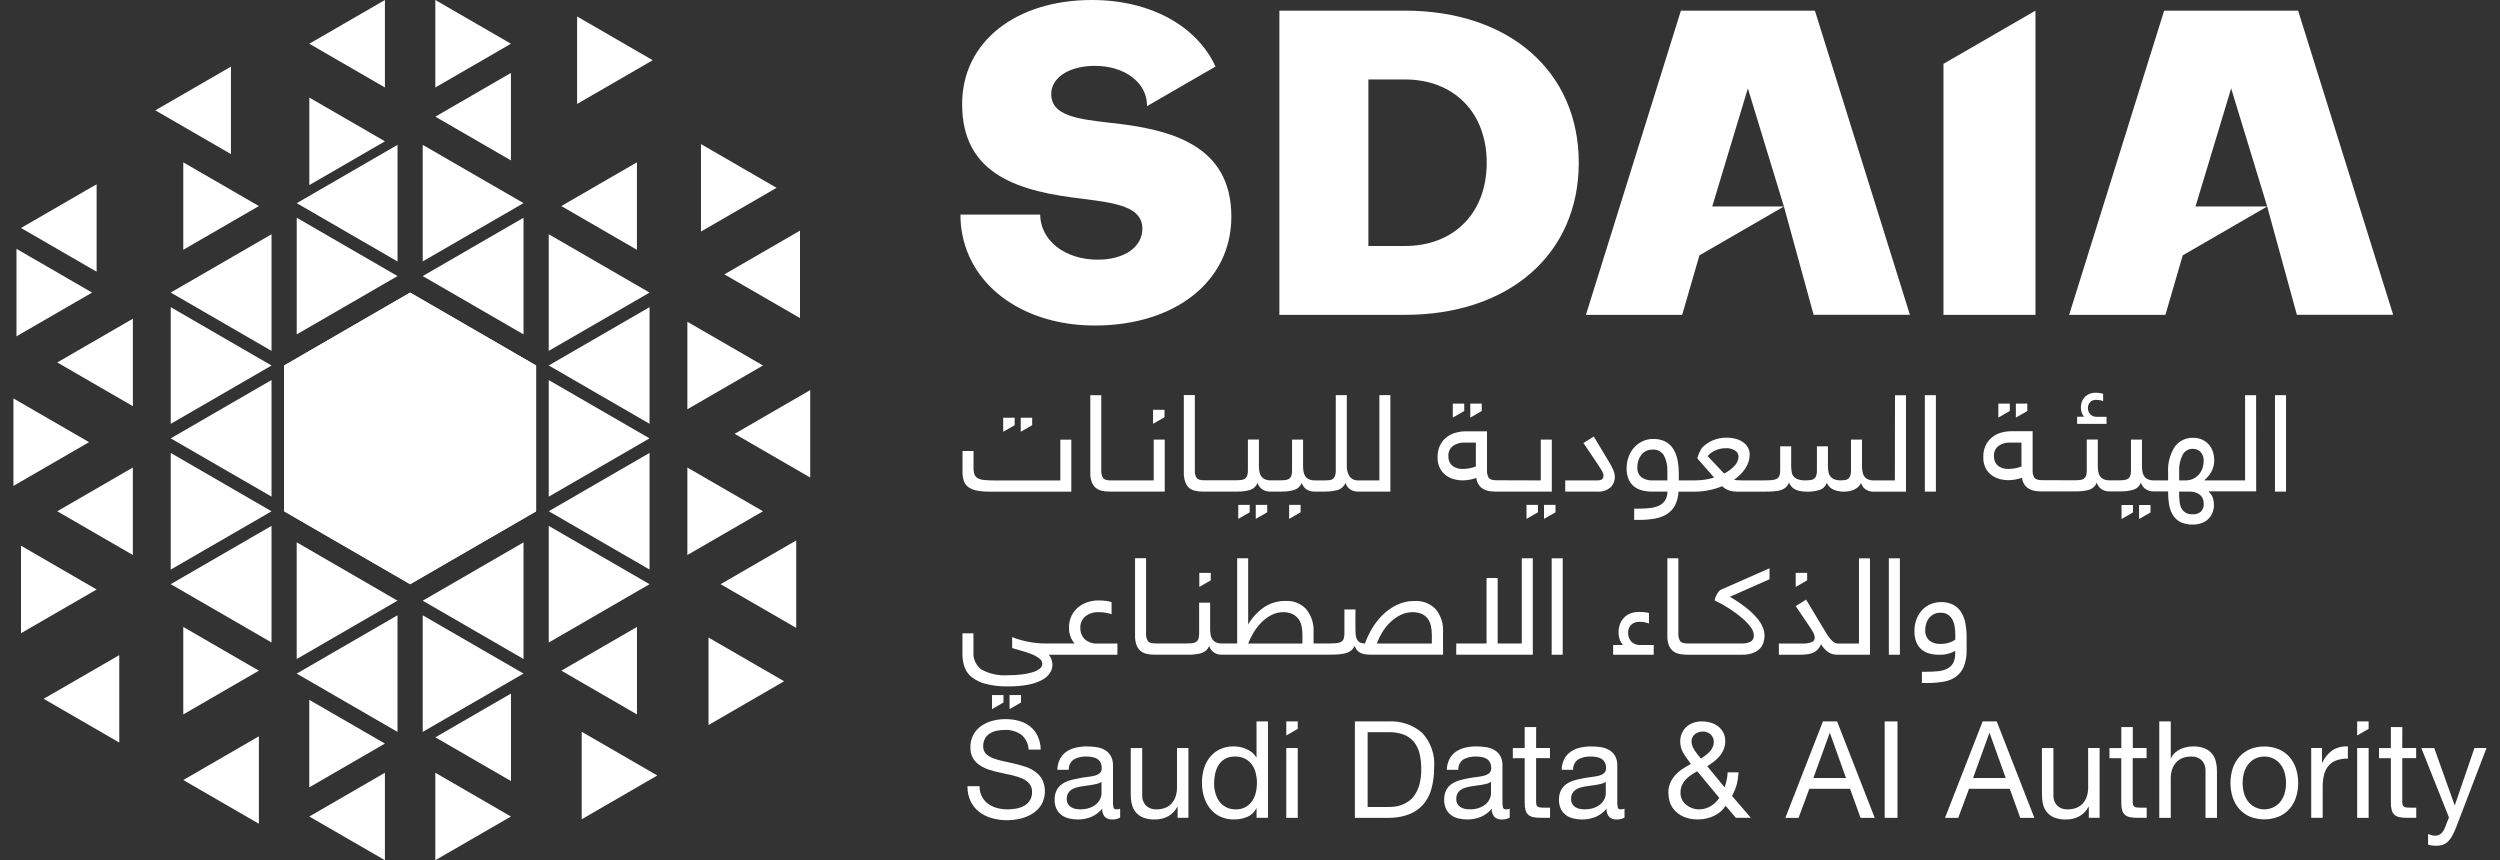 <svg width="93" height="32" viewBox="0 0 93 32" fill="none" xmlns="http://www.w3.org/2000/svg">
<rect x="0" y="0" width="93" height="32" fill="#333333" stroke="none"/>
<g clip-path="url(#clip0_451_4966)">
<path d="M15.257 10.884L10.569 13.597V19.02L15.257 21.733L19.943 19.022V13.597L15.257 10.884Z" fill="white"/>
<path d="M29.76 8.579V11.833L26.947 10.206L29.76 8.579Z" fill="white"/>
<path d="M29.619 20.105V23.358L26.806 21.732L29.619 20.105Z" fill="white"/>
<path d="M28.383 19.019L25.57 20.647V17.393L28.383 19.019Z" fill="white"/>
<path d="M30.14 14.511V17.765L27.328 16.138L30.14 14.511Z" fill="white"/>
<path d="M23.695 23.322V26.576L20.883 24.949L23.695 23.322Z" fill="white"/>
<path d="M24.163 21.187L20.413 19.018L24.163 16.848V21.187Z" fill="white"/>
<path d="M24.163 21.732L20.413 23.902V19.563L24.163 21.732Z" fill="white"/>
<path d="M24.162 16.307L20.413 18.476V14.139L24.162 16.307Z" fill="white"/>
<path d="M24.452 28.848L21.64 30.476V27.222L24.452 28.848Z" fill="white"/>
<path d="M19.943 19.02L15.257 16.307L19.943 13.595V19.02Z" fill="white"/>
<path d="M19.475 25.057L15.725 27.226V22.889L19.475 25.057Z" fill="white"/>
<path d="M19.006 30.374L16.194 32V28.746L19.006 30.374Z" fill="white"/>
<path d="M29.169 25.343L26.357 26.971V23.717L29.169 25.343Z" fill="white"/>
<path d="M28.383 13.596L25.57 15.224V11.97L28.383 13.596Z" fill="white"/>
<path d="M24.163 11.426V15.765L20.413 13.595L24.163 11.426Z" fill="white"/>
<path d="M19.008 25.801V29.055L16.195 27.428L19.008 25.801Z" fill="white"/>
<path d="M19.475 24.515L15.725 22.346L19.475 20.176V24.515Z" fill="white"/>
<path d="M15.257 16.308L19.943 19.02L15.257 21.731V16.308Z" fill="white"/>
<path d="M28.888 6.987L26.076 8.614V5.36L28.888 6.987Z" fill="white"/>
<path d="M24.281 2.24L21.468 3.867V0.613L24.281 2.24Z" fill="white"/>
<path d="M24.164 10.884L20.413 13.052V8.714L24.164 10.884Z" fill="white"/>
<path d="M19.007 5.967L16.194 4.34L19.007 2.713V5.967Z" fill="white"/>
<path d="M19.475 8.1V12.439L15.725 10.27L19.475 8.1Z" fill="white"/>
<path d="M15.257 10.884V16.308L10.569 13.597L15.257 10.884Z" fill="white"/>
<path d="M14.788 9.727L11.039 7.558L14.788 5.388V9.727Z" fill="white"/>
<path d="M14.319 3.254L11.506 1.627L14.319 0V3.254Z" fill="white"/>
<path d="M10.101 13.053L6.351 10.883L10.101 8.714V13.053Z" fill="white"/>
<path d="M8.591 2.478V5.732L5.778 4.105L8.591 2.478Z" fill="white"/>
<path d="M23.694 9.293L20.88 7.665L23.694 6.038V9.293Z" fill="white"/>
<path d="M19.007 1.627L16.194 3.254V0L19.007 1.627Z" fill="white"/>
<path d="M19.475 7.556L15.725 9.724V5.389L19.475 7.556Z" fill="white"/>
<path d="M19.943 13.596L15.257 16.308V10.885L19.943 13.596Z" fill="white"/>
<path d="M14.32 5.257L11.507 6.885V3.63L14.32 5.257Z" fill="white"/>
<path d="M14.788 10.27L11.038 12.439V8.1L14.788 10.27Z" fill="white"/>
<path d="M9.63 7.665L6.818 9.292V6.039L9.63 7.665Z" fill="white"/>
<path d="M3.594 10.108L0.781 8.481L3.594 6.854V10.108Z" fill="white"/>
<path d="M14.319 32L11.506 30.374L14.319 28.746V32Z" fill="white"/>
<path d="M15.257 16.308V21.731L10.569 19.019L15.257 16.308Z" fill="white"/>
<path d="M9.63 27.39V30.644L6.818 29.017L9.63 27.39Z" fill="white"/>
<path d="M10.101 19.02L6.351 21.189V16.85L10.101 19.02Z" fill="white"/>
<path d="M10.101 13.597L6.351 15.767V11.426L10.101 13.597Z" fill="white"/>
<path d="M4.437 24.37V27.623L1.624 25.996L4.437 24.37Z" fill="white"/>
<path d="M4.943 11.856V15.11L2.13 13.483L4.943 11.856Z" fill="white"/>
<path d="M3.313 16.448L0.5 18.075V14.822L3.313 16.448Z" fill="white"/>
<path d="M14.787 27.227L11.037 25.058L14.787 22.888V27.227Z" fill="white"/>
<path d="M15.257 16.307L10.569 19.018V13.595L15.257 16.307Z" fill="white"/>
<path d="M14.319 27.661L11.505 29.289V26.035L14.319 27.661Z" fill="white"/>
<path d="M14.786 22.345L11.037 24.516V20.174L14.786 22.345Z" fill="white"/>
<path d="M9.63 24.949L6.818 26.576V23.322L9.63 24.949Z" fill="white"/>
<path d="M10.101 19.562V23.9L6.351 21.731L10.101 19.562Z" fill="white"/>
<path d="M10.101 14.137V18.474L6.351 16.307L10.101 14.137Z" fill="white"/>
<path d="M4.942 20.646L2.129 19.019L4.942 17.392V20.646Z" fill="white"/>
<path d="M3.425 10.884L0.613 12.511V9.257L3.425 10.884Z" fill="white"/>
<path d="M3.594 21.929L0.781 23.556V20.3L3.594 21.929Z" fill="white"/>
<path d="M38.51 28.706C38.398 28.626 38.275 28.564 38.144 28.523C38.007 28.477 37.867 28.438 37.723 28.404C37.578 28.371 37.438 28.34 37.302 28.311C37.176 28.286 37.053 28.25 36.933 28.203C36.835 28.167 36.746 28.109 36.672 28.035C36.605 27.962 36.57 27.865 36.575 27.766C36.571 27.664 36.594 27.563 36.642 27.472C36.686 27.395 36.748 27.33 36.823 27.284C36.902 27.235 36.99 27.201 37.081 27.183C37.178 27.163 37.277 27.153 37.377 27.153C37.593 27.144 37.806 27.204 37.986 27.326C38.07 27.393 38.138 27.479 38.186 27.575C38.234 27.672 38.261 27.778 38.264 27.886H38.715C38.713 27.709 38.673 27.536 38.599 27.376C38.533 27.238 38.437 27.118 38.319 27.022C38.198 26.926 38.058 26.856 37.909 26.817C37.743 26.772 37.571 26.75 37.398 26.751C37.236 26.751 37.075 26.772 36.919 26.814C36.77 26.853 36.63 26.917 36.503 27.005C36.381 27.09 36.281 27.202 36.21 27.333C36.133 27.477 36.095 27.639 36.099 27.802C36.094 27.945 36.128 28.085 36.197 28.209C36.263 28.317 36.352 28.408 36.458 28.475C36.572 28.548 36.696 28.605 36.826 28.643C36.963 28.686 37.103 28.722 37.247 28.751C37.391 28.781 37.532 28.812 37.669 28.844C37.794 28.872 37.917 28.913 38.035 28.965C38.134 29.008 38.222 29.072 38.293 29.154C38.361 29.239 38.396 29.346 38.391 29.455C38.397 29.561 38.373 29.666 38.321 29.758C38.27 29.85 38.193 29.925 38.1 29.975C38.008 30.025 37.909 30.06 37.806 30.078C37.7 30.098 37.592 30.108 37.483 30.108C37.35 30.109 37.218 30.092 37.09 30.058C36.971 30.027 36.858 29.975 36.759 29.902C36.656 29.827 36.574 29.728 36.518 29.614C36.463 29.499 36.436 29.373 36.441 29.246H35.99C35.985 29.441 36.026 29.634 36.108 29.811C36.183 29.966 36.293 30.101 36.429 30.205C36.57 30.312 36.73 30.39 36.9 30.436C37.248 30.532 37.615 30.537 37.965 30.451C38.124 30.414 38.277 30.35 38.415 30.263C38.548 30.178 38.66 30.065 38.743 29.931C38.821 29.79 38.865 29.632 38.87 29.47C38.876 29.309 38.842 29.148 38.773 29.002C38.709 28.884 38.619 28.783 38.51 28.706Z" fill="white"/>
<path d="M41.42 30.037C41.406 29.964 41.4 29.89 41.403 29.816V28.48C41.408 28.352 41.379 28.225 41.317 28.113C41.263 28.021 41.185 27.946 41.092 27.895C40.995 27.841 40.888 27.806 40.778 27.792C40.663 27.775 40.546 27.767 40.43 27.767C40.292 27.766 40.155 27.781 40.02 27.812C39.897 27.839 39.779 27.889 39.674 27.96C39.574 28.029 39.491 28.121 39.434 28.229C39.37 28.355 39.335 28.494 39.333 28.636H39.76C39.755 28.559 39.771 28.483 39.805 28.415C39.84 28.346 39.891 28.288 39.955 28.246C40.093 28.173 40.249 28.138 40.405 28.143C40.474 28.143 40.542 28.148 40.61 28.158C40.675 28.167 40.738 28.187 40.795 28.218C40.851 28.249 40.898 28.294 40.931 28.349C40.969 28.418 40.987 28.496 40.983 28.575C40.986 28.609 40.981 28.643 40.969 28.674C40.956 28.706 40.938 28.735 40.913 28.758C40.858 28.805 40.793 28.837 40.723 28.854C40.632 28.878 40.538 28.894 40.444 28.904C40.339 28.915 40.228 28.933 40.111 28.957C40.002 28.977 39.894 29.003 39.787 29.034C39.687 29.064 39.593 29.109 39.507 29.168C39.423 29.226 39.355 29.303 39.308 29.394C39.254 29.506 39.228 29.631 39.233 29.756C39.23 29.871 39.253 29.985 39.301 30.09C39.343 30.178 39.406 30.256 39.484 30.316C39.565 30.376 39.658 30.42 39.757 30.444C39.866 30.471 39.978 30.485 40.09 30.485C40.263 30.486 40.434 30.453 40.594 30.389C40.754 30.322 40.894 30.217 41.003 30.082C40.998 30.138 41.005 30.193 41.021 30.246C41.038 30.298 41.065 30.347 41.101 30.389C41.137 30.422 41.178 30.447 41.223 30.463C41.269 30.48 41.316 30.487 41.364 30.485C41.471 30.49 41.577 30.465 41.67 30.414V30.083C41.629 30.099 41.584 30.107 41.54 30.108C41.471 30.107 41.432 30.084 41.42 30.037ZM40.977 29.519C40.975 29.586 40.96 29.652 40.931 29.713C40.898 29.786 40.85 29.851 40.791 29.904C40.719 29.967 40.636 30.017 40.545 30.049C40.429 30.09 40.307 30.11 40.184 30.107C40.12 30.107 40.056 30.101 39.994 30.087C39.937 30.075 39.884 30.053 39.836 30.021C39.79 29.991 39.752 29.951 39.725 29.903C39.696 29.848 39.682 29.787 39.684 29.725C39.681 29.655 39.695 29.586 39.725 29.524C39.752 29.471 39.791 29.426 39.838 29.39C39.888 29.354 39.943 29.326 40.002 29.308C40.068 29.288 40.135 29.271 40.203 29.258C40.273 29.245 40.345 29.234 40.421 29.226C40.496 29.217 40.567 29.207 40.634 29.195C40.7 29.183 40.764 29.169 40.825 29.154C40.878 29.14 40.929 29.116 40.975 29.084L40.977 29.519Z" fill="white"/>
<path d="M43.784 29.294C43.785 29.404 43.769 29.514 43.736 29.619C43.707 29.714 43.658 29.802 43.593 29.877C43.529 29.952 43.447 30.011 43.355 30.048C43.248 30.091 43.133 30.111 43.017 30.108C42.947 30.112 42.876 30.102 42.809 30.078C42.743 30.054 42.682 30.016 42.631 29.968C42.583 29.917 42.546 29.857 42.522 29.791C42.497 29.726 42.487 29.656 42.49 29.586V27.828H42.064V29.536C42.062 29.665 42.076 29.794 42.105 29.92C42.131 30.029 42.181 30.132 42.253 30.218C42.328 30.305 42.422 30.373 42.529 30.414C42.665 30.465 42.809 30.489 42.955 30.485C43.127 30.488 43.297 30.448 43.449 30.369C43.597 30.286 43.718 30.162 43.797 30.012H43.807V30.423H44.209V27.826H43.784V29.294Z" fill="white"/>
<path d="M46.743 28.173H46.733C46.688 28.098 46.63 28.032 46.56 27.979C46.493 27.928 46.42 27.886 46.342 27.854C46.268 27.823 46.191 27.8 46.112 27.786C46.04 27.773 45.968 27.767 45.896 27.766C45.717 27.762 45.54 27.799 45.377 27.874C45.233 27.942 45.106 28.043 45.006 28.168C44.906 28.295 44.831 28.441 44.785 28.597C44.736 28.766 44.712 28.941 44.713 29.117C44.712 29.294 44.737 29.47 44.788 29.639C44.835 29.797 44.911 29.944 45.011 30.074C45.111 30.2 45.238 30.302 45.383 30.373C45.547 30.45 45.726 30.488 45.907 30.483C46.077 30.485 46.246 30.452 46.403 30.386C46.548 30.325 46.666 30.213 46.734 30.071H46.744V30.423H47.17V26.836H46.743V28.173ZM46.715 29.486C46.689 29.598 46.643 29.704 46.578 29.8C46.511 29.899 46.419 29.98 46.312 30.034C46.205 30.088 46.086 30.113 45.966 30.108C45.842 30.111 45.719 30.083 45.608 30.026C45.509 29.975 45.423 29.901 45.357 29.811C45.291 29.717 45.241 29.613 45.212 29.502C45.18 29.386 45.164 29.267 45.164 29.148C45.164 29.023 45.178 28.898 45.205 28.776C45.229 28.662 45.273 28.553 45.336 28.454C45.395 28.361 45.477 28.283 45.574 28.228C45.687 28.168 45.814 28.138 45.942 28.143C46.072 28.139 46.201 28.167 46.318 28.225C46.418 28.277 46.505 28.352 46.571 28.443C46.638 28.538 46.687 28.644 46.714 28.757C46.773 28.995 46.774 29.245 46.716 29.483L46.715 29.486Z" fill="white"/>
<path d="M48.276 27.827H47.85V30.424H48.276V27.827Z" fill="white"/>
<path d="M51.63 26.837H50.402V30.424H51.63C51.893 30.43 52.155 30.387 52.402 30.298C52.608 30.222 52.792 30.097 52.938 29.934C53.085 29.764 53.191 29.563 53.249 29.346C53.32 29.085 53.353 28.816 53.35 28.545C53.368 28.311 53.338 28.076 53.261 27.855C53.185 27.634 53.063 27.431 52.903 27.259C52.55 26.958 52.093 26.806 51.63 26.837ZM52.805 29.175C52.768 29.313 52.71 29.445 52.633 29.565C52.57 29.661 52.489 29.745 52.394 29.811C52.311 29.868 52.221 29.914 52.126 29.949C52.044 29.979 51.958 29.999 51.87 30.009C51.79 30.017 51.723 30.021 51.67 30.021H50.876V27.238H51.678C51.868 27.233 52.057 27.265 52.235 27.334C52.378 27.392 52.505 27.485 52.603 27.605C52.702 27.731 52.772 27.878 52.808 28.034C52.852 28.223 52.873 28.416 52.87 28.609C52.875 28.8 52.853 28.99 52.805 29.175Z" fill="white"/>
<path d="M55.909 30.037C55.895 29.964 55.889 29.89 55.891 29.816V28.48C55.897 28.352 55.868 28.225 55.806 28.113C55.752 28.021 55.674 27.946 55.581 27.895C55.483 27.841 55.377 27.806 55.267 27.792C55.152 27.775 55.036 27.767 54.919 27.767C54.781 27.766 54.644 27.781 54.51 27.812C54.386 27.839 54.269 27.889 54.163 27.96C54.063 28.029 53.98 28.121 53.923 28.229C53.859 28.355 53.824 28.494 53.822 28.636H54.249C54.245 28.559 54.26 28.483 54.295 28.415C54.329 28.346 54.381 28.288 54.444 28.246C54.583 28.173 54.738 28.138 54.895 28.143C54.963 28.143 55.032 28.148 55.099 28.158C55.164 28.167 55.227 28.187 55.285 28.218C55.341 28.249 55.388 28.294 55.42 28.349C55.459 28.418 55.477 28.496 55.473 28.575C55.476 28.609 55.471 28.643 55.458 28.674C55.446 28.706 55.427 28.735 55.403 28.758C55.348 28.805 55.283 28.837 55.212 28.854C55.121 28.878 55.028 28.894 54.934 28.904C54.829 28.915 54.718 28.933 54.601 28.957C54.492 28.977 54.384 29.003 54.277 29.034C54.177 29.064 54.083 29.109 53.996 29.168C53.913 29.226 53.846 29.304 53.798 29.394C53.744 29.506 53.718 29.631 53.723 29.756C53.72 29.871 53.743 29.985 53.791 30.09C53.833 30.178 53.896 30.256 53.974 30.316C54.055 30.376 54.148 30.42 54.247 30.444C54.356 30.471 54.468 30.485 54.58 30.485C54.753 30.486 54.924 30.453 55.084 30.389C55.244 30.322 55.385 30.217 55.494 30.082C55.489 30.138 55.495 30.193 55.512 30.246C55.529 30.298 55.556 30.347 55.592 30.389C55.627 30.422 55.669 30.447 55.714 30.463C55.759 30.48 55.807 30.487 55.855 30.485C55.961 30.49 56.067 30.465 56.161 30.414V30.083C56.119 30.099 56.075 30.107 56.03 30.108C55.96 30.107 55.922 30.084 55.909 30.037ZM55.466 29.519C55.464 29.586 55.449 29.652 55.42 29.713C55.387 29.785 55.34 29.85 55.28 29.904C55.208 29.967 55.125 30.017 55.034 30.049C54.919 30.09 54.796 30.11 54.673 30.107C54.609 30.107 54.545 30.101 54.483 30.087C54.427 30.075 54.373 30.053 54.325 30.021C54.279 29.991 54.242 29.951 54.215 29.903C54.185 29.849 54.171 29.787 54.174 29.725C54.171 29.655 54.185 29.586 54.215 29.524C54.242 29.471 54.28 29.426 54.327 29.39C54.377 29.354 54.432 29.326 54.491 29.308C54.557 29.288 54.624 29.271 54.692 29.258C54.762 29.245 54.835 29.234 54.91 29.226C54.984 29.217 55.056 29.207 55.122 29.195C55.189 29.183 55.253 29.169 55.313 29.154C55.367 29.14 55.418 29.116 55.464 29.084L55.466 29.519Z" fill="white"/>
<path d="M57.145 27.048H56.718V27.827H56.277V28.204H56.718V29.857C56.715 29.955 56.727 30.053 56.753 30.148C56.772 30.214 56.809 30.273 56.861 30.318C56.916 30.362 56.982 30.39 57.051 30.401C57.145 30.417 57.239 30.424 57.334 30.423H57.662V30.046H57.464C57.409 30.047 57.355 30.044 57.3 30.039C57.266 30.036 57.232 30.025 57.203 30.006C57.179 29.989 57.162 29.964 57.155 29.936C57.146 29.897 57.142 29.856 57.143 29.815V28.203H57.659V27.826H57.143L57.145 27.048Z" fill="white"/>
<path d="M60.18 30.037C60.166 29.964 60.16 29.89 60.163 29.816V28.48C60.168 28.352 60.139 28.225 60.078 28.113C60.023 28.021 59.945 27.946 59.852 27.895C59.755 27.841 59.649 27.806 59.539 27.792C59.423 27.775 59.307 27.767 59.19 27.767C59.053 27.766 58.915 27.781 58.781 27.812C58.657 27.839 58.54 27.889 58.435 27.96C58.334 28.029 58.252 28.121 58.195 28.229C58.13 28.355 58.096 28.494 58.094 28.636H58.52C58.516 28.559 58.532 28.483 58.566 28.415C58.6 28.346 58.652 28.288 58.716 28.246C58.854 28.173 59.01 28.138 59.166 28.143C59.235 28.143 59.303 28.148 59.371 28.158C59.436 28.167 59.499 28.187 59.556 28.218C59.612 28.249 59.659 28.294 59.692 28.349C59.73 28.418 59.748 28.496 59.745 28.575C59.747 28.609 59.742 28.643 59.73 28.674C59.718 28.706 59.699 28.735 59.674 28.758C59.619 28.805 59.554 28.837 59.484 28.854C59.392 28.878 59.299 28.894 59.206 28.904C59.1 28.915 58.989 28.933 58.872 28.957C58.763 28.977 58.655 29.003 58.548 29.034C58.449 29.064 58.354 29.109 58.268 29.168C58.185 29.226 58.117 29.304 58.07 29.394C58.015 29.506 57.989 29.631 57.994 29.756C57.991 29.871 58.014 29.985 58.062 30.09C58.105 30.178 58.167 30.256 58.245 30.316C58.326 30.376 58.419 30.42 58.518 30.444C58.627 30.471 58.739 30.485 58.852 30.485C59.024 30.486 59.196 30.453 59.356 30.389C59.515 30.322 59.656 30.217 59.765 30.082C59.76 30.138 59.766 30.193 59.783 30.246C59.8 30.298 59.827 30.347 59.863 30.389C59.898 30.422 59.94 30.447 59.985 30.463C60.03 30.48 60.078 30.487 60.126 30.485C60.232 30.49 60.338 30.465 60.432 30.414V30.083C60.39 30.099 60.346 30.107 60.301 30.108C60.232 30.107 60.192 30.084 60.18 30.037ZM59.736 29.519C59.735 29.586 59.72 29.652 59.691 29.713C59.658 29.786 59.611 29.851 59.551 29.904C59.479 29.967 59.396 30.017 59.305 30.049C59.19 30.09 59.067 30.11 58.944 30.107C58.88 30.107 58.816 30.101 58.754 30.087C58.698 30.075 58.644 30.053 58.596 30.021C58.55 29.991 58.513 29.951 58.486 29.903C58.456 29.849 58.442 29.787 58.445 29.725C58.442 29.655 58.456 29.586 58.486 29.524C58.513 29.471 58.551 29.426 58.598 29.39C58.648 29.354 58.703 29.326 58.762 29.308C58.828 29.288 58.895 29.271 58.963 29.258C59.033 29.245 59.106 29.234 59.181 29.226C59.255 29.217 59.327 29.207 59.393 29.195C59.46 29.183 59.524 29.169 59.584 29.154C59.638 29.14 59.689 29.116 59.734 29.084L59.736 29.519Z" fill="white"/>
<path d="M64.53 29.401C64.556 29.34 64.579 29.277 64.598 29.213C64.617 29.144 64.632 29.075 64.643 29.004C64.654 28.929 64.665 28.838 64.676 28.731H64.269C64.259 28.921 64.221 29.109 64.154 29.288L63.507 28.5C63.595 28.449 63.678 28.393 63.758 28.331C63.837 28.27 63.91 28.2 63.974 28.123C64.037 28.047 64.087 27.961 64.124 27.869C64.161 27.774 64.18 27.672 64.179 27.57C64.181 27.459 64.156 27.35 64.106 27.251C64.06 27.161 63.994 27.082 63.914 27.02C63.831 26.956 63.736 26.91 63.635 26.882C63.53 26.852 63.421 26.836 63.312 26.837C63.194 26.834 63.076 26.855 62.966 26.897C62.871 26.934 62.785 26.989 62.713 27.061C62.645 27.128 62.592 27.209 62.557 27.297C62.522 27.386 62.504 27.481 62.504 27.576C62.503 27.66 62.514 27.742 62.537 27.822C62.558 27.894 62.589 27.963 62.627 28.028C62.666 28.091 62.709 28.155 62.755 28.218C62.801 28.282 62.85 28.349 62.9 28.419C62.789 28.478 62.681 28.543 62.577 28.613C62.479 28.678 62.389 28.756 62.311 28.844C62.236 28.929 62.175 29.026 62.13 29.131C62.083 29.249 62.06 29.375 62.063 29.502C62.065 29.596 62.078 29.688 62.1 29.779C62.129 29.896 62.183 30.006 62.258 30.1C62.351 30.214 62.467 30.305 62.599 30.369C62.781 30.452 62.981 30.49 63.181 30.482C63.279 30.482 63.378 30.471 63.474 30.449C63.571 30.428 63.665 30.396 63.755 30.354C63.843 30.312 63.926 30.259 64 30.196C64.076 30.132 64.141 30.058 64.193 29.975L64.574 30.422H65.131L64.435 29.613C64.472 29.535 64.502 29.463 64.53 29.401ZM63.056 27.307C63.138 27.247 63.237 27.214 63.339 27.214C63.394 27.211 63.45 27.219 63.502 27.239C63.554 27.258 63.601 27.288 63.641 27.327C63.677 27.362 63.706 27.404 63.725 27.45C63.744 27.496 63.753 27.546 63.753 27.596C63.754 27.668 63.738 27.739 63.707 27.804C63.677 27.866 63.638 27.923 63.591 27.973C63.544 28.023 63.492 28.069 63.435 28.108C63.378 28.149 63.324 28.186 63.274 28.219L63.151 28.069C63.11 28.018 63.073 27.967 63.04 27.915C63.008 27.865 62.98 27.812 62.958 27.757C62.937 27.706 62.925 27.651 62.925 27.596C62.921 27.541 62.931 27.485 62.954 27.434C62.977 27.384 63.012 27.34 63.056 27.307ZM63.634 29.992C63.502 30.07 63.35 30.11 63.196 30.108C63.109 30.108 63.024 30.092 62.943 30.062C62.864 30.034 62.79 29.992 62.725 29.939C62.661 29.887 62.609 29.822 62.572 29.749C62.533 29.672 62.513 29.586 62.514 29.5C62.512 29.405 62.529 29.31 62.564 29.221C62.597 29.143 62.643 29.071 62.7 29.008C62.758 28.942 62.825 28.885 62.898 28.837C62.973 28.786 63.052 28.738 63.136 28.691L63.958 29.681C63.875 29.807 63.765 29.913 63.635 29.99L63.634 29.992Z" fill="white"/>
<path d="M67.813 26.837L66.415 30.424H66.906L67.307 29.344H68.822L69.213 30.424H69.74L68.341 26.837H67.813ZM67.457 28.942L68.064 27.269H68.074L68.671 28.942H67.457Z" fill="white"/>
<path d="M70.586 26.837H70.11V30.424H70.586V26.837Z" fill="white"/>
<path d="M73.754 26.837L72.355 30.424H72.846L73.248 29.344H74.763L75.153 30.424H75.678L74.279 26.837H73.754ZM73.397 28.942L74.004 27.269H74.014L74.613 28.942L73.397 28.942Z" fill="white"/>
<path d="M77.68 29.294C77.681 29.404 77.665 29.514 77.633 29.619C77.603 29.714 77.554 29.802 77.49 29.877C77.425 29.952 77.343 30.011 77.251 30.048C77.144 30.091 77.029 30.111 76.913 30.108C76.843 30.112 76.772 30.102 76.706 30.078C76.639 30.054 76.579 30.016 76.527 29.968C76.479 29.917 76.442 29.857 76.418 29.791C76.394 29.726 76.383 29.656 76.387 29.586V27.828H75.96V29.536C75.959 29.665 75.972 29.794 76.001 29.92C76.027 30.029 76.078 30.132 76.149 30.218C76.224 30.305 76.319 30.372 76.425 30.414C76.561 30.465 76.706 30.489 76.851 30.485C77.023 30.488 77.193 30.448 77.345 30.369C77.493 30.286 77.614 30.162 77.694 30.012H77.704V30.423H78.105V27.826H77.678L77.68 29.294Z" fill="white"/>
<path d="M79.34 27.048H78.913V27.827H78.472V28.204H78.912V29.857C78.91 29.955 78.921 30.053 78.948 30.148C78.966 30.214 79.004 30.273 79.055 30.318C79.111 30.362 79.177 30.39 79.246 30.401C79.34 30.417 79.434 30.424 79.529 30.423H79.857V30.046H79.659C79.604 30.047 79.549 30.044 79.495 30.039C79.46 30.036 79.427 30.025 79.397 30.006C79.374 29.989 79.357 29.964 79.35 29.936C79.34 29.897 79.336 29.856 79.337 29.815V28.203H79.853V27.826H79.34V27.048Z" fill="white"/>
<path d="M82.283 28.032C82.208 27.946 82.113 27.878 82.007 27.837C81.871 27.786 81.726 27.762 81.58 27.767C81.501 27.767 81.421 27.775 81.343 27.792C81.262 27.808 81.183 27.834 81.109 27.869C81.034 27.905 80.966 27.951 80.904 28.007C80.843 28.064 80.795 28.132 80.762 28.208H80.752V26.837H80.325V30.424H80.752V28.957C80.751 28.847 80.767 28.738 80.799 28.633C80.829 28.538 80.877 28.45 80.942 28.375C81.007 28.3 81.088 28.241 81.18 28.204C81.288 28.161 81.403 28.141 81.519 28.144C81.589 28.14 81.66 28.15 81.726 28.174C81.792 28.198 81.853 28.236 81.904 28.284C81.952 28.335 81.99 28.395 82.014 28.461C82.038 28.526 82.048 28.596 82.045 28.666V30.425H82.471V28.717C82.473 28.587 82.459 28.458 82.43 28.332C82.405 28.222 82.354 28.119 82.283 28.032Z" fill="white"/>
<path d="M85.17 28.161C85.061 28.037 84.926 27.939 84.774 27.874C84.426 27.733 84.037 27.733 83.689 27.874C83.539 27.94 83.405 28.038 83.296 28.161C83.187 28.287 83.105 28.434 83.055 28.593C83 28.765 82.973 28.945 82.973 29.126C82.972 29.307 83 29.487 83.055 29.659C83.105 29.817 83.187 29.963 83.296 30.089C83.404 30.212 83.539 30.309 83.689 30.376C84.037 30.516 84.426 30.516 84.774 30.376C84.926 30.31 85.061 30.212 85.17 30.089C85.279 29.963 85.361 29.817 85.411 29.659C85.466 29.487 85.494 29.307 85.493 29.126C85.494 28.945 85.466 28.765 85.411 28.593C85.361 28.434 85.279 28.287 85.17 28.161ZM84.978 29.547C84.941 29.66 84.882 29.764 84.805 29.854C84.733 29.935 84.645 29.999 84.546 30.042C84.448 30.085 84.341 30.108 84.233 30.108C84.125 30.108 84.018 30.085 83.919 30.042C83.821 29.999 83.733 29.935 83.661 29.854C83.584 29.764 83.525 29.66 83.488 29.547C83.405 29.274 83.405 28.982 83.488 28.709C83.525 28.595 83.584 28.49 83.661 28.399C83.732 28.318 83.82 28.252 83.919 28.208C84.018 28.165 84.125 28.143 84.233 28.143C84.341 28.143 84.448 28.165 84.546 28.208C84.645 28.252 84.734 28.318 84.805 28.399C84.882 28.49 84.941 28.595 84.978 28.709C85.061 28.982 85.061 29.274 84.978 29.547Z" fill="white"/>
<path d="M86.388 28.374H86.379V27.826H85.977V30.423H86.404V29.268C86.402 29.119 86.419 28.971 86.454 28.826C86.482 28.705 86.537 28.592 86.614 28.495C86.691 28.402 86.791 28.331 86.905 28.29C87.045 28.239 87.192 28.216 87.341 28.22V27.768C87.14 27.753 86.939 27.803 86.768 27.909C86.603 28.028 86.472 28.188 86.388 28.374Z" fill="white"/>
<path d="M88.113 27.827H87.687V30.424H88.113V27.827Z" fill="white"/>
<path d="M89.366 27.048H88.94V27.827H88.499V28.204H88.94V29.857C88.937 29.955 88.949 30.053 88.975 30.148C88.993 30.214 89.031 30.273 89.082 30.318C89.138 30.362 89.204 30.39 89.273 30.401C89.366 30.417 89.461 30.424 89.556 30.423H89.884V30.046H89.686C89.631 30.047 89.577 30.044 89.522 30.039C89.487 30.036 89.454 30.025 89.424 30.006C89.401 29.989 89.384 29.964 89.377 29.936C89.367 29.897 89.363 29.856 89.364 29.815V28.203H89.881V27.826H89.364L89.366 27.048Z" fill="white"/>
<path d="M92.049 27.827L91.321 29.951H91.311L90.554 27.827H90.073L91.101 30.409L90.925 30.851C90.892 30.919 90.844 30.979 90.785 31.027C90.723 31.069 90.649 31.09 90.575 31.087C90.531 31.087 90.488 31.08 90.447 31.067L90.324 31.026V31.418C90.371 31.435 90.42 31.446 90.469 31.453C90.519 31.46 90.569 31.463 90.62 31.463C90.705 31.464 90.789 31.452 90.87 31.425C90.943 31.4 91.01 31.359 91.065 31.305C91.128 31.242 91.181 31.17 91.224 31.091C91.28 30.988 91.329 30.88 91.371 30.77L92.499 27.826L92.049 27.827Z" fill="white"/>
<path d="M48.276 26.837H47.85V27.359L48.276 27.113V26.837Z" fill="white"/>
<path d="M88.113 26.837H87.687V27.359L88.113 27.113V26.837Z" fill="white"/>
<path d="M36.02 18.12C36.114 18.185 36.22 18.228 36.331 18.248C36.491 18.278 36.653 18.291 36.815 18.289H39.853V16.355H39.444V17.873H37.022C36.862 17.873 36.73 17.868 36.626 17.858C36.541 17.853 36.458 17.831 36.38 17.795C36.322 17.765 36.277 17.715 36.253 17.654C36.225 17.574 36.212 17.49 36.215 17.405V16.776H35.806V17.556C35.803 17.671 35.82 17.786 35.856 17.895C35.887 17.985 35.945 18.063 36.02 18.12Z" fill="white"/>
<path d="M40.754 18.142C40.819 18.197 40.896 18.235 40.979 18.254C41.075 18.277 41.174 18.288 41.273 18.287H43.328V16.353H42.919V17.871H41.324C41.174 17.871 41.077 17.842 41.033 17.783C40.982 17.692 40.959 17.588 40.968 17.484V14.701H40.559V17.594C40.556 17.708 40.573 17.821 40.611 17.928C40.641 18.01 40.69 18.083 40.754 18.142Z" fill="white"/>
<path d="M44.223 18.141C44.288 18.197 44.366 18.235 44.449 18.254C44.545 18.277 44.643 18.288 44.742 18.287H46.026C46.185 18.29 46.345 18.27 46.499 18.227C46.563 18.206 46.622 18.172 46.671 18.125C46.72 18.079 46.758 18.023 46.782 17.96C46.809 18.054 46.865 18.136 46.943 18.194C47.034 18.26 47.145 18.292 47.257 18.287H47.669C47.829 18.29 47.989 18.27 48.143 18.227C48.207 18.206 48.266 18.172 48.315 18.126C48.364 18.079 48.402 18.023 48.426 17.96C48.452 18.054 48.509 18.136 48.586 18.194C48.678 18.26 48.789 18.292 48.902 18.287H49.258C49.43 18.291 49.601 18.271 49.767 18.227C49.832 18.207 49.891 18.172 49.941 18.126C49.99 18.08 50.029 18.023 50.054 17.96C50.079 18.053 50.135 18.135 50.211 18.194C50.302 18.26 50.413 18.293 50.524 18.287H51.722V14.7H51.313V17.87H50.531C50.468 17.875 50.405 17.864 50.348 17.838C50.291 17.812 50.241 17.772 50.203 17.722C50.129 17.601 50.093 17.46 50.101 17.317V14.7H49.691V17.503C49.694 17.57 49.685 17.637 49.664 17.701C49.649 17.744 49.623 17.783 49.589 17.812C49.554 17.838 49.514 17.855 49.471 17.86C49.418 17.867 49.364 17.87 49.311 17.87H48.91C48.836 17.872 48.762 17.858 48.694 17.829C48.64 17.805 48.593 17.767 48.559 17.719C48.523 17.667 48.5 17.608 48.491 17.546C48.479 17.47 48.473 17.393 48.474 17.317V16.352H48.064V17.501C48.067 17.569 48.057 17.636 48.037 17.7C48.021 17.745 47.991 17.784 47.952 17.811C47.908 17.837 47.859 17.854 47.809 17.858C47.741 17.866 47.672 17.869 47.604 17.868H47.267C47.193 17.871 47.12 17.857 47.052 17.827C46.998 17.803 46.952 17.765 46.917 17.717C46.882 17.665 46.859 17.606 46.849 17.544C46.837 17.468 46.831 17.392 46.832 17.315V16.351H46.422V17.5C46.425 17.567 46.416 17.634 46.395 17.698C46.379 17.743 46.349 17.782 46.31 17.809C46.266 17.836 46.218 17.852 46.167 17.857C46.099 17.864 46.03 17.867 45.962 17.867H44.804C44.653 17.867 44.556 17.837 44.513 17.779C44.461 17.688 44.438 17.584 44.448 17.48V14.696H44.038V17.59C44.035 17.703 44.053 17.817 44.091 17.924C44.117 18.006 44.162 18.081 44.223 18.141Z" fill="white"/>
<path d="M53.824 17.709C53.916 17.769 54.017 17.812 54.125 17.836C54.216 17.858 54.309 17.869 54.403 17.871C54.579 17.869 54.753 17.839 54.919 17.78C54.928 17.868 54.958 17.952 55.005 18.026C55.046 18.089 55.099 18.142 55.163 18.182C55.227 18.222 55.298 18.25 55.373 18.264C55.455 18.279 55.538 18.287 55.621 18.287H57.727V16.353H57.317V17.871L55.673 17.866C55.523 17.866 55.426 17.837 55.382 17.778C55.331 17.688 55.308 17.585 55.317 17.481V16.045H54.516C54.393 16.046 54.271 16.063 54.153 16.096C54.032 16.128 53.919 16.183 53.819 16.26C53.716 16.339 53.632 16.441 53.574 16.557C53.506 16.697 53.473 16.852 53.478 17.008C53.472 17.16 53.506 17.311 53.579 17.445C53.639 17.551 53.723 17.641 53.824 17.709ZM54.052 16.587C54.172 16.504 54.315 16.46 54.461 16.464H54.902V17.354C54.828 17.382 54.752 17.404 54.674 17.419C54.596 17.434 54.516 17.443 54.436 17.444C54.283 17.457 54.131 17.411 54.012 17.314C53.968 17.269 53.933 17.216 53.91 17.158C53.888 17.099 53.877 17.037 53.88 16.974C53.874 16.9 53.887 16.826 53.917 16.759C53.947 16.691 53.993 16.632 54.052 16.587Z" fill="white"/>
<path d="M59.908 18.133C59.962 18.082 60.004 18.02 60.032 17.952C60.06 17.884 60.074 17.81 60.071 17.736C60.07 17.657 60.054 17.58 60.024 17.507C59.983 17.41 59.935 17.315 59.881 17.224C59.817 17.114 59.736 16.98 59.638 16.822C59.539 16.663 59.423 16.469 59.289 16.239L58.903 16.48C59.074 16.731 59.208 16.93 59.307 17.077C59.406 17.225 59.481 17.339 59.532 17.419C59.571 17.474 59.603 17.533 59.63 17.595C59.643 17.629 59.65 17.665 59.65 17.701C59.651 17.744 59.635 17.786 59.605 17.819C59.575 17.854 59.503 17.872 59.39 17.872H58.227V18.288H59.425C59.6 18.301 59.773 18.245 59.908 18.133Z" fill="white"/>
<path d="M70.489 17.871H69.701C69.627 17.873 69.554 17.86 69.486 17.83C69.432 17.806 69.386 17.768 69.351 17.72C69.316 17.668 69.293 17.609 69.284 17.547C69.271 17.471 69.265 17.395 69.266 17.318V16.354H68.857V17.502C68.859 17.57 68.85 17.637 68.829 17.701C68.814 17.744 68.787 17.783 68.751 17.812C68.716 17.838 68.674 17.854 68.631 17.859C68.579 17.866 68.528 17.87 68.475 17.87C68.392 17.872 68.31 17.858 68.232 17.828C68.175 17.805 68.124 17.767 68.087 17.718C68.05 17.667 68.026 17.608 68.016 17.545C68.004 17.47 67.998 17.393 67.999 17.317V16.603H67.589V17.502C67.592 17.57 67.583 17.637 67.562 17.701C67.547 17.745 67.518 17.784 67.48 17.812C67.439 17.838 67.393 17.855 67.344 17.859C67.281 17.867 67.218 17.87 67.154 17.87C67.06 17.873 66.965 17.859 66.876 17.828C66.814 17.807 66.759 17.769 66.718 17.718C66.679 17.668 66.655 17.608 66.648 17.545C66.637 17.469 66.632 17.393 66.632 17.317V16.603H66.223V17.502C66.226 17.57 66.215 17.637 66.193 17.701C66.174 17.748 66.139 17.787 66.095 17.812C66.038 17.84 65.976 17.856 65.912 17.859C65.835 17.866 65.741 17.87 65.631 17.87H64.757C64.673 17.871 64.589 17.864 64.506 17.849C64.674 17.736 64.817 17.591 64.93 17.422C65.033 17.269 65.088 17.089 65.088 16.905C65.088 16.826 65.07 16.747 65.035 16.676C64.998 16.598 64.943 16.529 64.875 16.475C64.794 16.412 64.703 16.364 64.605 16.334C64.48 16.297 64.351 16.279 64.221 16.282C64.052 16.28 63.883 16.312 63.727 16.377C63.582 16.436 63.45 16.523 63.338 16.634C63.316 16.657 63.296 16.683 63.281 16.711C63.262 16.743 63.244 16.778 63.226 16.817C63.207 16.855 63.19 16.895 63.175 16.935C63.16 16.975 63.148 17.014 63.138 17.05L63.764 17.764C63.648 17.802 63.529 17.829 63.408 17.846C63.284 17.863 63.158 17.871 63.032 17.871H62.451V17.634C62.453 17.454 62.436 17.274 62.401 17.097C62.373 16.951 62.317 16.812 62.237 16.687C62.164 16.575 62.063 16.484 61.944 16.423C61.806 16.357 61.655 16.326 61.502 16.33C61.357 16.328 61.214 16.359 61.084 16.423C60.965 16.483 60.859 16.566 60.773 16.667C60.687 16.769 60.621 16.887 60.578 17.013C60.533 17.143 60.51 17.279 60.51 17.415C60.506 17.556 60.531 17.695 60.583 17.826C60.627 17.93 60.696 18.023 60.783 18.094C60.872 18.165 60.975 18.215 61.084 18.242C61.208 18.274 61.335 18.289 61.463 18.288H62.029C62.032 18.403 62.001 18.517 61.942 18.616C61.886 18.7 61.808 18.767 61.716 18.809C61.609 18.858 61.494 18.888 61.377 18.9C61.234 18.915 61.09 18.923 60.946 18.922H60.791V19.339H61.002C61.194 19.341 61.386 19.324 61.575 19.289C61.732 19.261 61.883 19.203 62.019 19.118C62.142 19.038 62.243 18.927 62.312 18.797C62.39 18.639 62.433 18.466 62.44 18.289H63.051C63.226 18.289 63.401 18.272 63.572 18.236C63.74 18.202 63.905 18.152 64.064 18.088C64.144 18.163 64.239 18.218 64.342 18.252C64.433 18.278 64.526 18.29 64.621 18.29H65.617C65.764 18.29 65.89 18.286 65.996 18.277C66.086 18.272 66.175 18.255 66.261 18.227C66.326 18.206 66.386 18.172 66.437 18.127C66.486 18.079 66.524 18.022 66.55 17.958C66.571 18.001 66.597 18.041 66.625 18.079C66.658 18.122 66.699 18.159 66.746 18.187C66.805 18.222 66.87 18.248 66.938 18.262C67.035 18.282 67.133 18.292 67.231 18.29C67.384 18.293 67.536 18.273 67.682 18.229C67.745 18.208 67.803 18.174 67.851 18.128C67.899 18.081 67.936 18.025 67.96 17.963C67.979 18.003 68.001 18.041 68.028 18.076C68.06 18.119 68.1 18.154 68.146 18.182C68.204 18.217 68.268 18.243 68.334 18.26C68.425 18.282 68.519 18.292 68.612 18.29C68.661 18.289 68.71 18.285 68.758 18.278C68.818 18.268 68.877 18.253 68.934 18.23C68.995 18.206 69.052 18.173 69.104 18.132C69.159 18.088 69.202 18.03 69.229 17.964C69.256 18.057 69.312 18.14 69.389 18.198C69.481 18.263 69.593 18.296 69.705 18.291H70.903V14.704H70.494L70.489 17.871ZM62.026 17.871H61.49C61.336 17.882 61.183 17.839 61.056 17.751C61.005 17.703 60.964 17.645 60.939 17.58C60.913 17.514 60.903 17.444 60.909 17.374C60.909 17.296 60.92 17.218 60.943 17.143C60.966 17.068 61.001 16.998 61.046 16.935C61.092 16.872 61.151 16.821 61.219 16.784C61.296 16.744 61.383 16.724 61.47 16.726C61.555 16.719 61.641 16.735 61.717 16.774C61.794 16.814 61.857 16.873 61.901 16.947C61.993 17.131 62.036 17.335 62.026 17.54V17.871ZM64.137 17.615L63.525 16.967C63.602 16.875 63.699 16.803 63.809 16.756C63.928 16.702 64.057 16.674 64.187 16.674C64.317 16.663 64.447 16.696 64.556 16.767C64.591 16.79 64.619 16.821 64.64 16.857C64.66 16.893 64.672 16.934 64.674 16.975C64.671 17.107 64.618 17.233 64.526 17.327C64.416 17.446 64.285 17.544 64.139 17.615H64.137Z" fill="white"/>
<path d="M72.015 14.701H71.604V18.288H72.015V14.701Z" fill="white"/>
<path d="M78.363 15.505H78.017C77.969 15.509 77.921 15.502 77.876 15.486C77.831 15.469 77.79 15.443 77.756 15.409C77.698 15.345 77.668 15.26 77.671 15.173C77.67 15.098 77.696 15.026 77.743 14.968C77.772 14.935 77.808 14.91 77.849 14.894C77.889 14.878 77.933 14.871 77.977 14.875C78.066 14.874 78.154 14.889 78.237 14.921V14.649C78.202 14.639 78.166 14.631 78.13 14.624C78.069 14.614 78.008 14.609 77.947 14.61C77.878 14.609 77.81 14.621 77.746 14.644C77.683 14.668 77.625 14.702 77.576 14.747C77.524 14.795 77.483 14.853 77.455 14.918C77.424 14.995 77.408 15.078 77.41 15.162C77.407 15.286 77.448 15.407 77.525 15.503H77.269V15.769H78.363V15.505Z" fill="white"/>
<path d="M83.927 14.701H83.517V17.871H82.013V17.851C82.113 17.767 82.197 17.666 82.262 17.552C82.338 17.411 82.375 17.253 82.369 17.093C82.368 17.004 82.354 16.916 82.328 16.831C82.301 16.737 82.256 16.648 82.196 16.57C82.13 16.487 82.047 16.418 81.953 16.369C81.838 16.312 81.71 16.284 81.582 16.287C81.449 16.282 81.317 16.31 81.198 16.369C81.079 16.427 80.976 16.515 80.899 16.624C80.719 16.908 80.633 17.242 80.654 17.578V17.87H80.117C80.043 17.872 79.97 17.858 79.902 17.829C79.848 17.805 79.801 17.767 79.766 17.719C79.731 17.667 79.708 17.608 79.698 17.546C79.686 17.47 79.68 17.393 79.681 17.317V16.352H79.272V17.501C79.274 17.569 79.265 17.636 79.244 17.7C79.228 17.745 79.198 17.784 79.159 17.811C79.116 17.837 79.067 17.854 79.016 17.858C78.948 17.866 78.88 17.869 78.811 17.868H78.474C78.4 17.871 78.326 17.857 78.258 17.827C78.204 17.803 78.158 17.765 78.123 17.717C78.088 17.665 78.065 17.606 78.055 17.544C78.043 17.468 78.037 17.392 78.038 17.315V16.351H77.628V17.5C77.631 17.567 77.622 17.634 77.601 17.698C77.585 17.743 77.555 17.782 77.516 17.809C77.472 17.836 77.424 17.852 77.373 17.857C77.305 17.864 77.237 17.867 77.168 17.867L75.97 17.862C75.82 17.862 75.725 17.833 75.679 17.774C75.628 17.684 75.605 17.581 75.614 17.477V16.041H74.817C74.694 16.042 74.572 16.059 74.453 16.091C74.332 16.124 74.219 16.18 74.12 16.256C74.017 16.335 73.933 16.437 73.874 16.553C73.807 16.693 73.774 16.848 73.779 17.004C73.772 17.156 73.807 17.307 73.879 17.441C73.939 17.546 74.022 17.635 74.122 17.701C74.214 17.761 74.316 17.804 74.423 17.829C74.515 17.85 74.608 17.862 74.702 17.863C74.878 17.862 75.052 17.831 75.219 17.773C75.228 17.86 75.257 17.945 75.304 18.019C75.345 18.081 75.399 18.134 75.462 18.174C75.526 18.214 75.598 18.242 75.672 18.256C75.754 18.272 75.837 18.279 75.921 18.279H77.244C77.404 18.282 77.564 18.262 77.718 18.219C77.782 18.198 77.84 18.164 77.889 18.118C77.938 18.072 77.976 18.015 78.001 17.953C78.027 18.046 78.083 18.128 78.161 18.186C78.253 18.252 78.364 18.285 78.477 18.279H78.886C79.046 18.282 79.206 18.262 79.36 18.219C79.424 18.198 79.483 18.164 79.532 18.118C79.581 18.072 79.619 18.015 79.643 17.953C79.67 18.046 79.726 18.128 79.804 18.186C79.896 18.252 80.007 18.285 80.119 18.279H80.656V18.334C80.654 18.499 80.669 18.663 80.701 18.824C80.726 18.957 80.778 19.084 80.854 19.196C80.926 19.298 81.023 19.38 81.137 19.432C81.275 19.491 81.423 19.519 81.573 19.514C81.69 19.516 81.807 19.496 81.916 19.454C82.009 19.418 82.092 19.363 82.162 19.293C82.227 19.226 82.278 19.145 82.31 19.057C82.343 18.967 82.36 18.872 82.36 18.775C82.358 18.699 82.347 18.623 82.327 18.549C82.299 18.452 82.245 18.365 82.169 18.298V18.278H83.93L83.927 14.701ZM75.198 17.354C75.125 17.383 75.048 17.404 74.97 17.419C74.892 17.435 74.812 17.443 74.733 17.444C74.58 17.457 74.428 17.411 74.309 17.314C74.264 17.27 74.229 17.216 74.206 17.158C74.183 17.099 74.173 17.037 74.176 16.974C74.17 16.9 74.182 16.826 74.212 16.759C74.242 16.691 74.288 16.632 74.346 16.587C74.466 16.503 74.609 16.46 74.755 16.464H75.198V17.354ZM81.064 17.539C81.052 17.323 81.098 17.107 81.197 16.914C81.234 16.846 81.289 16.79 81.356 16.752C81.423 16.713 81.499 16.694 81.576 16.696C81.681 16.695 81.782 16.735 81.857 16.809C81.9 16.856 81.933 16.912 81.954 16.973C81.975 17.034 81.983 17.099 81.977 17.163C81.976 17.238 81.964 17.314 81.942 17.386C81.918 17.47 81.879 17.548 81.827 17.617C81.77 17.692 81.697 17.754 81.614 17.798C81.514 17.849 81.403 17.874 81.29 17.871H81.065L81.064 17.539ZM81.879 19.026C81.837 19.064 81.787 19.093 81.733 19.111C81.68 19.13 81.623 19.137 81.566 19.132C81.476 19.136 81.387 19.116 81.308 19.074C81.243 19.036 81.19 18.982 81.154 18.916C81.115 18.842 81.091 18.762 81.082 18.68C81.069 18.581 81.064 18.482 81.064 18.383V18.288H81.435C81.535 18.283 81.636 18.301 81.728 18.341C81.791 18.369 81.847 18.411 81.892 18.464C81.928 18.506 81.953 18.557 81.965 18.612C81.973 18.652 81.978 18.693 81.98 18.735C81.983 18.788 81.976 18.841 81.959 18.891C81.941 18.941 81.914 18.987 81.879 19.026Z" fill="white"/>
<path d="M85.04 14.701H84.629V18.288H85.04V14.701Z" fill="white"/>
<path d="M39.016 24.356H41.568V23.939H40.836C40.748 23.946 40.659 23.935 40.576 23.907C40.492 23.879 40.415 23.834 40.349 23.775C40.296 23.72 40.254 23.654 40.226 23.582C40.199 23.51 40.186 23.433 40.189 23.356C40.185 23.275 40.2 23.195 40.232 23.121C40.264 23.047 40.313 22.981 40.374 22.929C40.517 22.819 40.695 22.763 40.876 22.773C40.966 22.772 41.057 22.779 41.146 22.796C41.215 22.81 41.284 22.827 41.351 22.848V22.401C41.291 22.379 41.229 22.363 41.166 22.356C41.064 22.342 40.962 22.335 40.86 22.336C40.728 22.336 40.597 22.357 40.471 22.396C40.344 22.436 40.225 22.499 40.12 22.582C40.013 22.668 39.926 22.776 39.864 22.898C39.796 23.039 39.763 23.194 39.766 23.35C39.765 23.466 39.785 23.582 39.827 23.692C39.861 23.782 39.912 23.866 39.977 23.938H38.859C38.446 23.931 38.036 23.851 37.651 23.701V24.108C37.751 24.138 37.866 24.171 37.997 24.208C38.127 24.244 38.25 24.285 38.365 24.331C38.469 24.369 38.567 24.423 38.656 24.488C38.691 24.511 38.719 24.541 38.74 24.576C38.761 24.612 38.772 24.652 38.774 24.693C38.773 24.73 38.763 24.766 38.746 24.798C38.728 24.83 38.704 24.858 38.674 24.878C38.592 24.939 38.499 24.984 38.401 25.011C38.269 25.049 38.134 25.076 37.998 25.091C37.837 25.11 37.675 25.119 37.513 25.118C37.168 25.145 36.823 25.073 36.517 24.911C36.414 24.837 36.333 24.739 36.279 24.624C36.226 24.51 36.203 24.383 36.212 24.257V23.56H35.803V24.334C35.801 24.495 35.827 24.655 35.878 24.808C35.93 24.957 36.023 25.089 36.146 25.188C36.301 25.308 36.478 25.394 36.668 25.441C36.941 25.509 37.221 25.541 37.502 25.534C37.761 25.538 38.019 25.515 38.272 25.466C38.45 25.432 38.621 25.371 38.781 25.285C38.895 25.224 38.993 25.135 39.064 25.026C39.12 24.938 39.15 24.835 39.151 24.73C39.15 24.659 39.136 24.588 39.111 24.522C39.09 24.461 39.058 24.405 39.016 24.356Z" fill="white"/>
<path d="M52.612 22.357C52.391 22.355 52.171 22.403 51.971 22.499C51.776 22.592 51.597 22.717 51.442 22.868C51.286 23.02 51.152 23.192 51.041 23.379C50.934 23.556 50.846 23.743 50.777 23.937C50.712 23.94 50.646 23.926 50.587 23.896C50.541 23.871 50.504 23.832 50.479 23.786C50.452 23.732 50.436 23.673 50.432 23.613C50.425 23.544 50.422 23.468 50.422 23.384V22.671H50.012V23.57C50.015 23.638 50.005 23.705 49.982 23.769C49.963 23.816 49.929 23.855 49.884 23.88C49.827 23.908 49.765 23.924 49.701 23.927C49.624 23.934 49.53 23.937 49.42 23.937H48.864V23.506C48.882 23.2 48.784 22.898 48.59 22.66C48.494 22.557 48.376 22.476 48.244 22.423C48.113 22.37 47.972 22.347 47.831 22.355C47.547 22.349 47.269 22.428 47.031 22.584C46.787 22.752 46.582 22.972 46.432 23.229V20.767H46.023V23.937H45.453C45.38 23.94 45.306 23.926 45.238 23.896C45.184 23.872 45.137 23.834 45.103 23.786C45.067 23.734 45.044 23.675 45.035 23.613C45.023 23.537 45.017 23.461 45.017 23.384V22.42H44.608V23.569C44.611 23.636 44.601 23.703 44.581 23.767C44.565 23.812 44.535 23.851 44.495 23.878C44.452 23.905 44.403 23.921 44.352 23.925C44.285 23.933 44.216 23.936 44.148 23.936H42.989C42.839 23.936 42.742 23.906 42.699 23.848C42.648 23.757 42.625 23.653 42.634 23.549V20.766H42.224V23.659C42.221 23.773 42.239 23.886 42.277 23.993C42.306 24.075 42.355 24.148 42.42 24.206C42.485 24.263 42.563 24.303 42.648 24.321C42.744 24.344 42.843 24.355 42.941 24.354H44.225C44.385 24.358 44.544 24.337 44.699 24.294C44.763 24.273 44.821 24.239 44.87 24.193C44.919 24.147 44.957 24.09 44.982 24.028C45.008 24.121 45.065 24.203 45.142 24.261C45.234 24.327 45.345 24.36 45.458 24.354H49.414C49.561 24.354 49.688 24.35 49.797 24.342C49.891 24.336 49.984 24.32 50.075 24.294C50.145 24.275 50.21 24.241 50.266 24.196C50.319 24.151 50.36 24.093 50.386 24.028C50.406 24.069 50.429 24.109 50.454 24.149C50.48 24.19 50.514 24.226 50.554 24.254C50.604 24.288 50.66 24.312 50.718 24.327C50.802 24.347 50.888 24.356 50.974 24.354H53.681V23.507C53.701 23.198 53.601 22.893 53.403 22.656C53.3 22.552 53.177 22.472 53.04 22.42C52.904 22.368 52.758 22.347 52.612 22.357ZM48.451 23.939H46.431C46.486 23.799 46.552 23.665 46.629 23.537C46.71 23.401 46.806 23.276 46.916 23.163C47.025 23.052 47.15 22.957 47.287 22.884C47.424 22.81 47.578 22.772 47.733 22.773C47.849 22.77 47.965 22.792 48.072 22.839C48.159 22.879 48.235 22.939 48.295 23.015C48.353 23.093 48.395 23.183 48.415 23.278C48.439 23.385 48.451 23.494 48.45 23.602L48.451 23.939ZM53.264 23.939H51.217C51.271 23.795 51.338 23.656 51.418 23.524C51.5 23.387 51.6 23.261 51.716 23.15C51.829 23.041 51.957 22.95 52.097 22.879C52.236 22.808 52.391 22.772 52.547 22.773C52.661 22.77 52.775 22.791 52.88 22.834C52.968 22.871 53.045 22.929 53.103 23.004C53.163 23.083 53.204 23.173 53.226 23.268C53.252 23.378 53.265 23.49 53.264 23.602L53.264 23.939Z" fill="white"/>
<path d="M55.3 21.502V23.938H54.172V24.355H57.02V20.768H56.61V23.938H55.713V21.502H55.3Z" fill="white"/>
<path d="M58.133 20.769H57.722V24.356H58.133V20.769Z" fill="white"/>
<path d="M60.68 23.861C60.602 23.771 60.561 23.656 60.565 23.537C60.565 23.487 60.572 23.437 60.587 23.389C60.602 23.34 60.628 23.296 60.663 23.259C60.699 23.219 60.744 23.188 60.793 23.166C60.854 23.141 60.92 23.129 60.986 23.131C61.108 23.128 61.229 23.15 61.342 23.196V22.804C61.295 22.79 61.246 22.781 61.197 22.776C61.114 22.768 61.03 22.764 60.946 22.764C60.853 22.764 60.761 22.78 60.673 22.812C60.586 22.843 60.506 22.891 60.437 22.953C60.367 23.019 60.311 23.099 60.274 23.189C60.23 23.295 60.208 23.408 60.211 23.523C60.206 23.695 60.264 23.863 60.375 23.995H60.009V24.357H61.518V23.995H61.046C60.979 24.001 60.911 23.992 60.848 23.969C60.785 23.946 60.727 23.909 60.68 23.861Z" fill="white"/>
<path d="M63.936 22.005C63.912 22.034 63.891 22.065 63.873 22.097C63.852 22.134 63.833 22.173 63.818 22.213C63.801 22.252 63.791 22.293 63.787 22.336C63.974 22.426 64.155 22.527 64.329 22.639C64.491 22.743 64.646 22.857 64.793 22.981C64.915 23.082 65.025 23.196 65.12 23.322C65.191 23.407 65.234 23.511 65.243 23.621C65.249 23.671 65.24 23.721 65.219 23.765C65.197 23.81 65.163 23.847 65.12 23.872C65.024 23.919 64.918 23.942 64.812 23.938H62.792C62.641 23.938 62.544 23.909 62.501 23.85C62.449 23.759 62.426 23.655 62.435 23.551V20.768H62.026V23.662C62.023 23.775 62.041 23.888 62.078 23.996C62.109 24.078 62.159 24.151 62.224 24.209C62.289 24.264 62.367 24.303 62.45 24.322C62.546 24.345 62.644 24.355 62.743 24.355H64.804C64.949 24.36 65.094 24.336 65.23 24.284C65.328 24.246 65.415 24.186 65.485 24.108C65.544 24.042 65.586 23.963 65.608 23.877C65.629 23.802 65.64 23.724 65.641 23.646C65.639 23.537 65.616 23.429 65.573 23.328C65.518 23.2 65.443 23.082 65.35 22.979C65.228 22.841 65.094 22.715 64.949 22.602C64.76 22.454 64.56 22.32 64.352 22.2L65.826 21.547V21.14L63.991 21.949C63.971 21.965 63.952 21.984 63.936 22.005Z" fill="white"/>
<path d="M67.395 23.886C67.292 23.926 67.182 23.944 67.071 23.939H66.174V24.356H66.936C67.017 24.356 67.097 24.353 67.177 24.346C67.255 24.34 67.331 24.324 67.405 24.298C67.478 24.273 67.544 24.232 67.6 24.18C67.663 24.119 67.712 24.046 67.743 23.964C67.813 24.086 67.909 24.191 68.024 24.271C68.129 24.331 68.249 24.36 68.37 24.356H69.563V20.769H69.154V23.939H68.369C68.322 23.939 68.276 23.926 68.236 23.901C68.188 23.87 68.144 23.832 68.106 23.788C68.053 23.727 68.005 23.662 67.963 23.593C67.913 23.512 67.854 23.417 67.788 23.306L67.186 22.306L66.8 22.547L67.333 23.336C67.378 23.401 67.42 23.47 67.458 23.541C67.49 23.599 67.507 23.665 67.508 23.732C67.507 23.766 67.496 23.799 67.476 23.827C67.456 23.855 67.427 23.875 67.395 23.886Z" fill="white"/>
<path d="M70.676 20.769H70.265V24.356H70.676V20.769Z" fill="white"/>
<path d="M73.057 24.791C73.131 24.594 73.165 24.385 73.158 24.175V23.703C73.159 23.527 73.143 23.351 73.11 23.178C73.084 23.033 73.03 22.893 72.953 22.768C72.88 22.653 72.779 22.56 72.659 22.497C72.519 22.427 72.365 22.393 72.209 22.398C72.061 22.396 71.916 22.427 71.782 22.489C71.663 22.546 71.557 22.628 71.472 22.73C71.387 22.832 71.323 22.948 71.281 23.074C71.238 23.201 71.216 23.335 71.216 23.469C71.212 23.613 71.236 23.756 71.288 23.891C71.331 23.996 71.398 24.09 71.484 24.164C71.569 24.234 71.668 24.285 71.775 24.312C71.893 24.343 72.015 24.358 72.138 24.357C72.26 24.36 72.382 24.345 72.499 24.312C72.581 24.289 72.66 24.255 72.734 24.212V24.307C72.74 24.435 72.712 24.561 72.653 24.674C72.6 24.763 72.522 24.835 72.429 24.879C72.322 24.93 72.207 24.96 72.089 24.97C71.957 24.983 71.81 24.99 71.65 24.99H71.495V25.407H71.705C71.908 25.409 72.112 25.392 72.312 25.357C72.476 25.33 72.632 25.266 72.768 25.169C72.897 25.071 72.997 24.941 73.057 24.791ZM72.737 23.794C72.67 23.843 72.595 23.88 72.516 23.904C72.408 23.939 72.294 23.956 72.18 23.954C72.035 23.961 71.891 23.918 71.774 23.831C71.718 23.779 71.675 23.715 71.648 23.644C71.621 23.573 71.611 23.497 71.619 23.421C71.619 23.348 71.63 23.275 71.651 23.205C71.672 23.133 71.707 23.064 71.752 23.004C71.799 22.942 71.859 22.89 71.927 22.853C72.008 22.811 72.099 22.79 72.191 22.793C72.276 22.789 72.361 22.809 72.436 22.85C72.511 22.892 72.574 22.953 72.617 23.027C72.663 23.107 72.695 23.195 72.709 23.286C72.728 23.392 72.738 23.5 72.737 23.608V23.794Z" fill="white"/>
<path d="M79.999 18.786H79.573V19.308L79.999 19.062V18.786Z" fill="white"/>
<path d="M79.347 18.786H78.921V19.308L79.347 19.062V18.786Z" fill="white"/>
<path d="M75.416 15.013H74.99V15.535L75.417 15.289L75.416 15.013Z" fill="white"/>
<path d="M74.765 15.013H74.339V15.535L74.765 15.289V15.013Z" fill="white"/>
<path d="M55.121 15.013H54.695V15.535L55.121 15.289V15.013Z" fill="white"/>
<path d="M54.47 15.013H54.044V15.535L54.47 15.289V15.013Z" fill="white"/>
<path d="M57.864 18.781H57.438V19.303L57.864 19.057V18.781Z" fill="white"/>
<path d="M57.212 18.781H56.786V19.303L57.212 19.057V18.781Z" fill="white"/>
<path d="M47.14 18.781H46.714V19.303L47.14 19.057V18.781Z" fill="white"/>
<path d="M46.489 18.781H46.063V19.303L46.489 19.057V18.781Z" fill="white"/>
<path d="M48.382 18.781H47.956V19.303L48.382 19.057V18.781Z" fill="white"/>
<path d="M67.226 21.311H66.8V21.834L67.226 21.588V21.311Z" fill="white"/>
<path d="M45.04 21.311H44.614V21.834L45.04 21.588V21.311Z" fill="white"/>
<path d="M38.397 15.54H37.971V16.063L38.397 15.817V15.54Z" fill="white"/>
<path d="M37.745 15.54H37.319V16.063L37.745 15.817V15.54Z" fill="white"/>
<path d="M37.981 25.856H37.555V26.379L37.981 26.133V25.856Z" fill="white"/>
<path d="M37.329 25.856H36.903V26.379L37.329 26.133V25.856Z" fill="white"/>
<path d="M43.32 15.244H42.894V15.766L43.32 15.52V15.244Z" fill="white"/>
<path d="M52.261 0.396H47.593V11.712H52.261C56.141 11.712 58.73 9.451 58.73 6.054C58.73 2.656 56.141 0.396 52.261 0.396ZM52.261 9.151H50.904V2.956H52.261C54.075 2.956 55.306 4.174 55.306 6.055C55.306 7.936 54.075 9.151 52.261 9.151Z" fill="white"/>
<path d="M67.514 0.396H62.53L58.996 11.712H62.577L63.219 9.499L66.361 7.681H63.695L65.021 3.288L66.361 7.681L67.467 11.711H71.049L67.514 0.396Z" fill="white"/>
<path d="M85.49 0.396H80.506L76.972 11.712H80.554L81.197 9.499L84.339 7.681H81.673L82.999 3.288L84.339 7.681L85.444 11.711H89.026L85.49 0.396Z" fill="white"/>
<path d="M72.297 2.375V11.712H75.719V0.396L72.297 2.375Z" fill="white"/>
<path d="M41.298 4.568C40.051 4.426 39.105 4.299 39.105 3.493C39.105 2.892 39.767 2.45 40.729 2.45C41.848 2.45 42.683 3.081 42.669 3.949L45.217 2.476C44.532 0.98 42.814 0 40.619 0C37.794 0 35.791 1.549 35.791 3.874C35.791 6.545 37.969 7.13 40.302 7.398C41.502 7.555 42.496 7.683 42.496 8.506C42.496 9.184 41.833 9.66 40.84 9.66C39.611 9.66 38.711 8.95 38.694 7.989V7.984H35.729C35.726 8.513 35.835 9.036 36.048 9.52C36.74 11.079 38.497 12.109 40.729 12.109C43.71 12.109 45.806 10.468 45.806 8.064C45.808 5.39 43.554 4.806 41.298 4.568Z" fill="white"/>
</g>
<defs>
<clipPath id="clip0_451_4966">
<rect width="92" height="32" fill="white" transform="translate(0.5)"/>
</clipPath>
</defs>
</svg>
